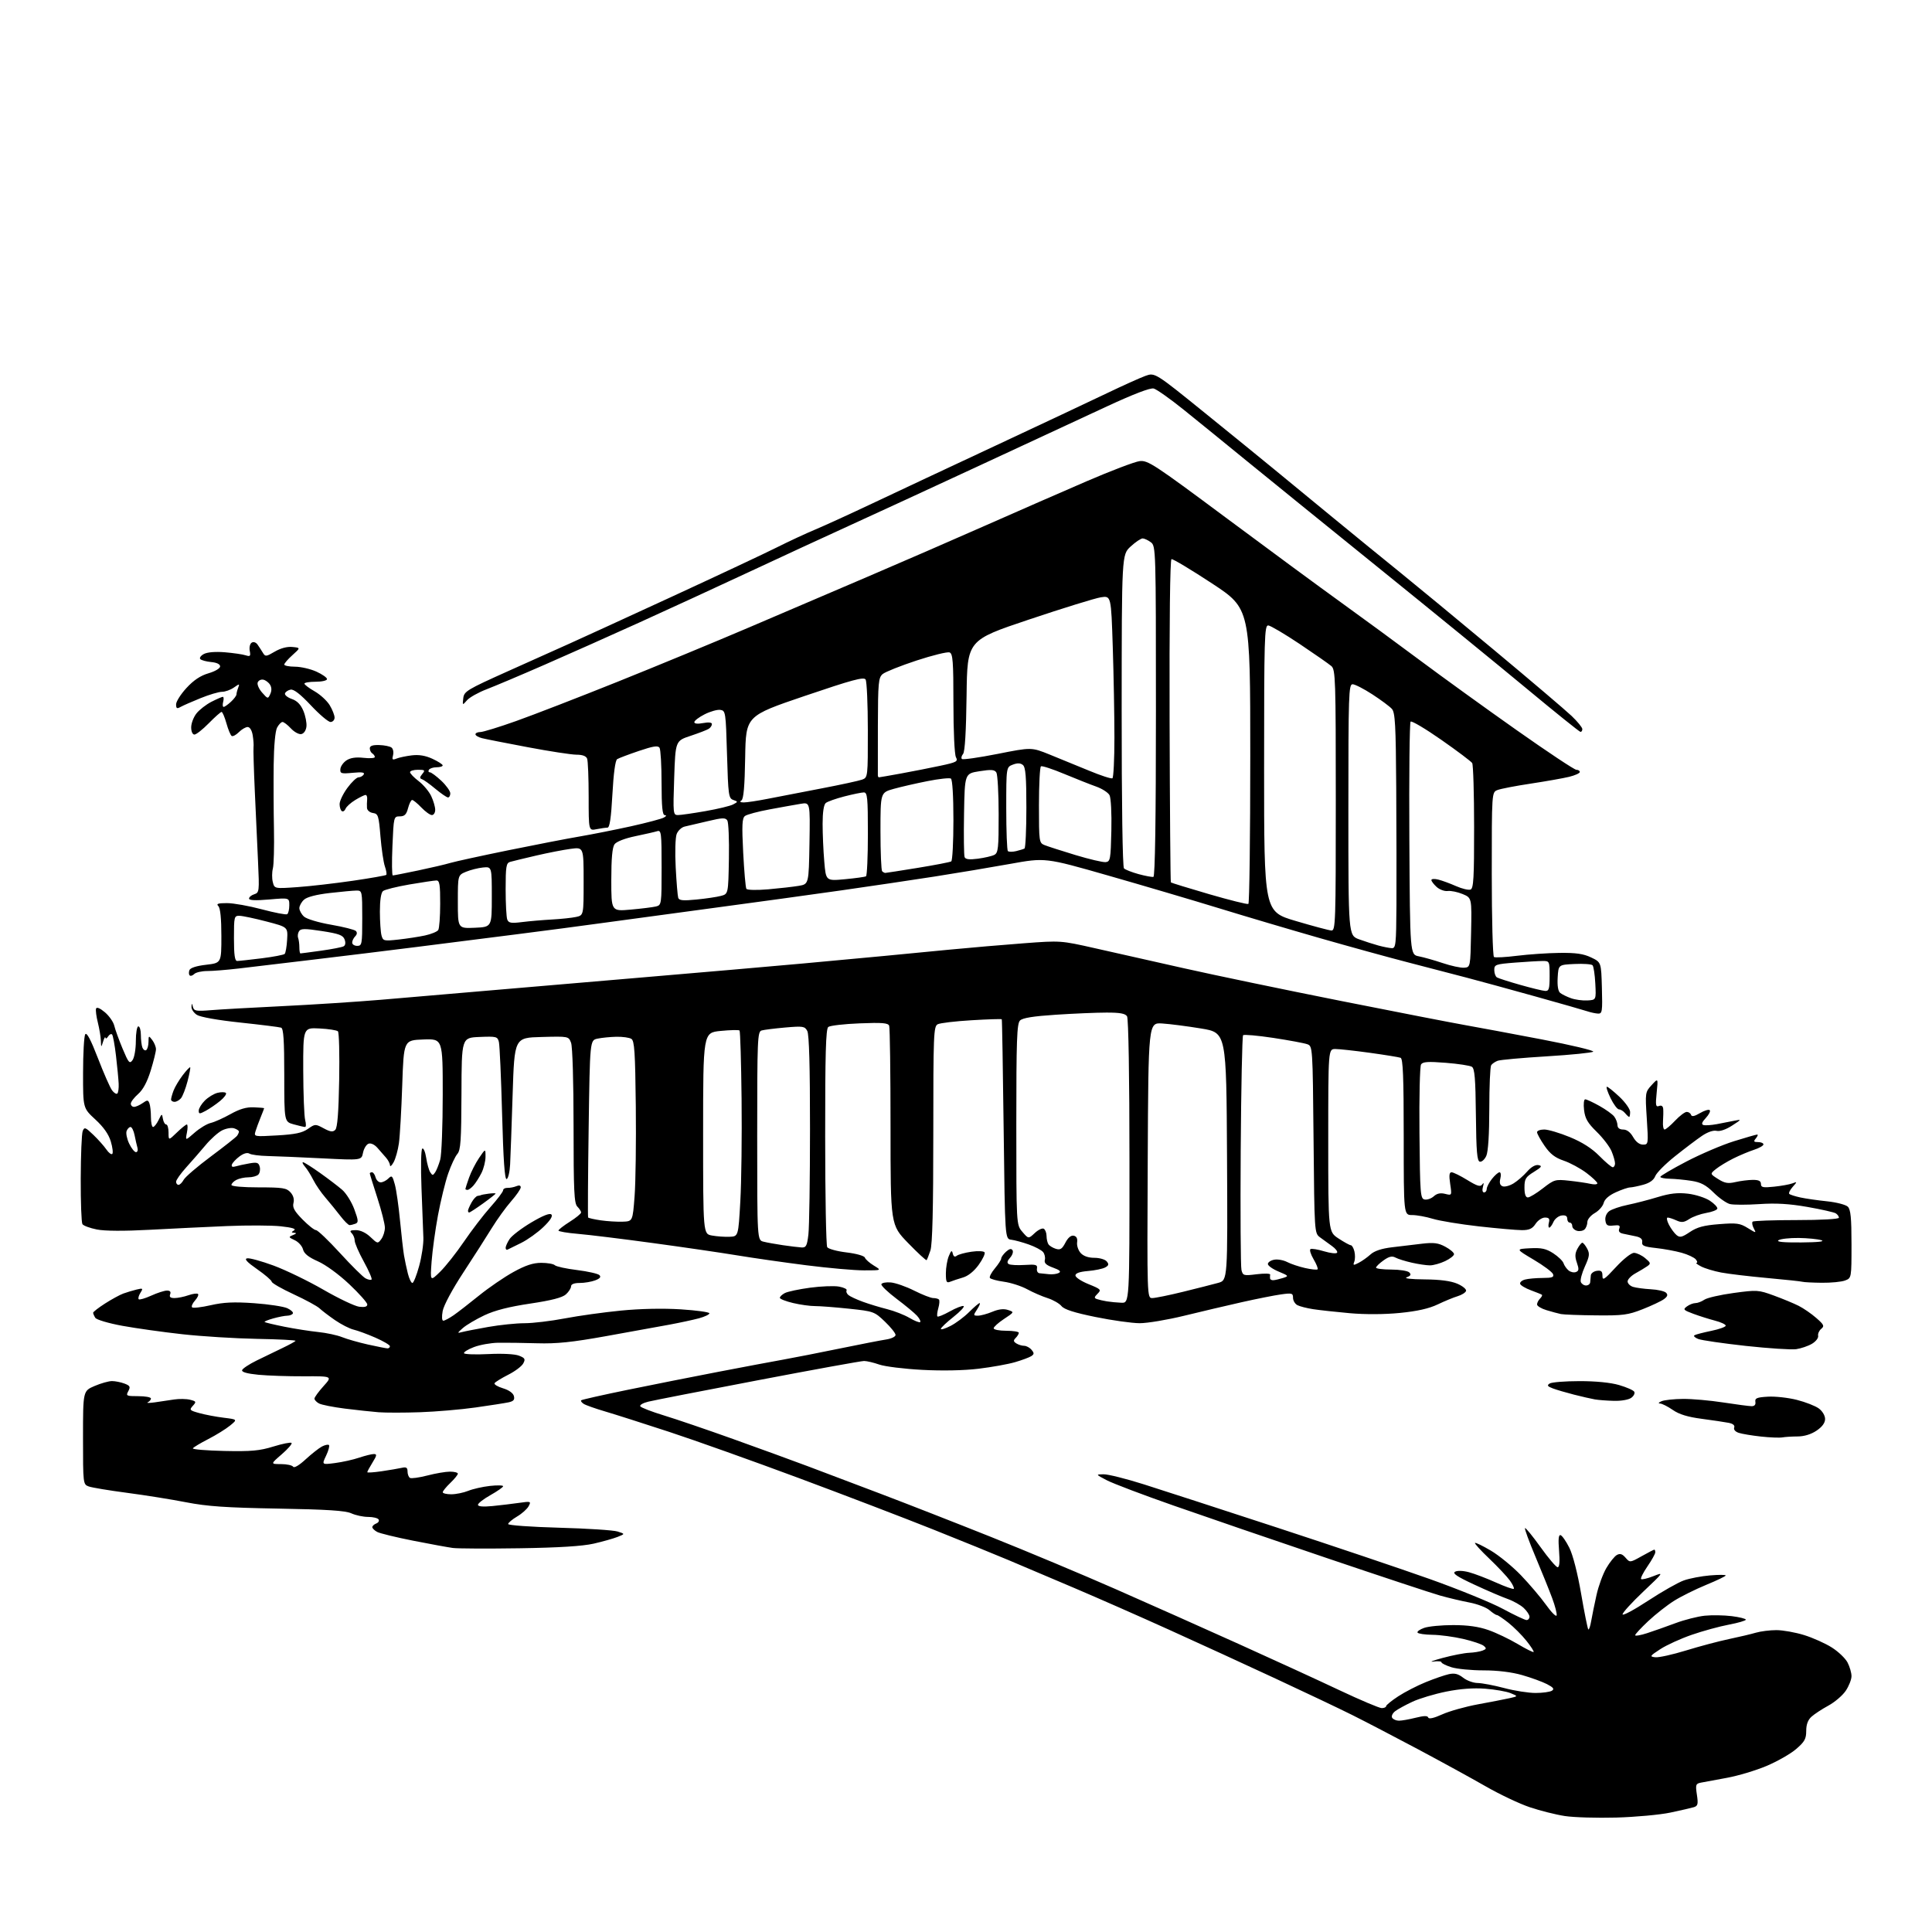 <?xml version="1.0" encoding="UTF-8" standalone="no"?>
<svg 
  version="1.1" 
  xmlns="http://www.w3.org/2000/svg" 
  xmlns:xlink="http://www.w3.org/1999/xlink" 
  xmlns:svg="http://www.w3.org/2000/svg"
  xmlns:rdf="http://www.w3.org/1999/02/22-rdf-syntax-ns#"
  xmlns:cc="http://creativecommons.org/ns#"
  xmlns:dc="http://purl.org/dc/elements/1.1/"
  viewBox="0 0 768 768"
  width="768"
  height="768"
>
<style>svg {background-color: white; }</style>"
<path stroke="none" fill="black" fill-rule="evenodd" d="M642.50,722.51C634.80,722.72 625.59,722.45 622.04,721.90C618.49,721.36 612.23,719.78 608.14,718.41C604.04,717.04 596.15,713.30 590.60,710.11C585.04,706.92 572.85,700.24 563.50,695.26C554.15,690.29 542.45,684.20 537.50,681.73C532.55,679.26 518.83,672.74 507.00,667.24C495.18,661.74 476.05,652.96 464.49,647.74C452.94,642.51 436.07,635.09 426.99,631.23C417.92,627.38 406.12,622.37 400.77,620.11C395.41,617.85 381.91,612.37 370.77,607.92C359.62,603.47 335.65,594.30 317.50,587.54C299.35,580.79 276.18,572.53 266.00,569.19C255.82,565.85 244.35,562.19 240.50,561.06C236.65,559.93 232.84,558.58 232.03,558.06C231.22,557.54 230.77,556.90 231.03,556.64C231.29,556.38 239.60,554.51 249.50,552.48C259.40,550.45 275.60,547.23 285.50,545.33C295.40,543.43 307.10,541.22 311.50,540.44C315.90,539.65 326.02,537.66 334.00,536.02C341.98,534.38 350.19,532.78 352.25,532.47C354.31,532.16 356.00,531.35 356.00,530.66C356.00,529.98 354.09,527.59 351.75,525.35C347.60,521.38 347.27,521.26 337.50,520.23C332.00,519.65 325.93,519.18 324.00,519.19C322.07,519.20 318.14,518.66 315.25,517.97C312.36,517.29 310.00,516.36 310.00,515.90C310.00,515.44 310.88,514.60 311.97,514.02C313.05,513.44 317.57,512.48 322.01,511.88C326.45,511.28 331.65,511.09 333.57,511.45C335.49,511.81 336.82,512.48 336.54,512.94C336.25,513.40 336.58,514.24 337.27,514.81C337.95,515.38 340.54,516.58 343.01,517.48C345.48,518.38 349.82,519.70 352.66,520.41C355.50,521.12 359.49,522.68 361.54,523.89C363.58,525.09 365.49,525.84 365.79,525.55C366.08,525.25 365.52,524.13 364.54,523.04C363.56,521.96 359.90,518.92 356.40,516.29C352.91,513.65 350.19,511.05 350.36,510.50C350.53,509.95 352.21,509.63 354.08,509.79C355.96,509.95 360.15,511.41 363.39,513.04C366.63,514.67 370.04,516.00 370.97,516.00C371.90,516.00 372.93,516.26 373.24,516.58C373.56,516.89 373.45,518.43 373.00,520.00C372.55,521.57 372.39,523.06 372.65,523.32C372.91,523.58 375.12,522.67 377.56,521.31C380.00,519.95 382.45,518.98 383.02,519.17C383.58,519.36 381.78,521.30 379.02,523.49C376.26,525.67 374.00,527.82 374.00,528.25C374.00,528.69 375.73,528.16 377.84,527.08C379.95,526.01 383.28,523.52 385.24,521.56C387.20,519.60 389.08,518.00 389.42,518.00C389.77,518.00 389.31,519.12 388.41,520.50C386.85,522.88 386.87,523.00 388.76,523.00C389.86,523.00 392.43,522.30 394.47,521.45C396.98,520.40 399.01,520.17 400.71,520.74C403.24,521.58 403.24,521.58 399.12,524.30C396.85,525.80 395.00,527.47 395.00,528.01C395.00,528.56 397.25,529.00 400.00,529.00C402.75,529.00 405.00,529.36 405.00,529.80C405.00,530.24 404.44,531.16 403.76,531.84C402.77,532.83 402.82,533.28 404.01,534.03C404.83,534.55 406.23,534.98 407.13,534.98C408.02,534.99 409.34,535.71 410.06,536.58C411.15,537.88 411.13,538.31 409.94,539.09C409.15,539.60 406.25,540.68 403.50,541.48C400.75,542.29 394.23,543.46 389.00,544.09C383.11,544.80 374.57,544.97 366.54,544.54C359.41,544.16 351.76,543.21 349.54,542.44C347.32,541.66 344.60,541.02 343.50,541.01C342.40,541.00 323.50,544.43 301.50,548.63C279.50,552.82 259.80,556.67 257.72,557.18C255.64,557.68 254.20,558.51 254.52,559.03C254.84,559.54 259.01,561.16 263.80,562.62C268.58,564.07 281.05,568.32 291.50,572.06C301.95,575.80 315.23,580.64 321.00,582.81C326.77,584.99 339.82,589.93 350.00,593.78C360.18,597.64 379.98,605.38 394.00,610.98C408.02,616.58 430.30,625.91 443.50,631.71C456.70,637.52 478.75,647.34 492.50,653.55C506.25,659.75 524.25,668.01 532.50,671.91C540.75,675.80 548.29,678.99 549.25,679.00C550.21,679.00 551.00,678.66 551.00,678.23C551.00,677.81 553.16,676.05 555.81,674.32C558.45,672.59 563.38,670.05 566.76,668.68C570.14,667.30 574.27,665.88 575.94,665.51C578.22,665.01 579.65,665.37 581.63,666.92C583.08,668.06 585.67,669.01 587.38,669.02C589.10,669.04 593.84,669.94 597.93,671.02C602.02,672.11 607.65,672.99 610.43,672.98C613.22,672.98 616.13,672.57 616.90,672.09C617.97,671.41 617.51,670.80 614.95,669.47C613.11,668.52 608.66,666.90 605.06,665.87C600.89,664.68 595.31,664.00 589.74,664.00C584.91,664.00 579.18,663.44 576.98,662.76C574.79,662.07 573.00,661.18 573.00,660.78C573.00,660.38 571.54,660.25 569.75,660.50C567.96,660.74 569.65,660.09 573.50,659.05C577.35,658.01 582.08,657.09 584.00,657.01C585.92,656.93 588.33,656.53 589.35,656.13C590.91,655.52 590.98,655.23 589.78,654.23C589.00,653.58 585.32,652.35 581.61,651.49C577.89,650.63 572.41,649.89 569.42,649.86C566.43,649.82 563.77,649.43 563.50,648.99C563.22,648.55 564.42,647.70 566.15,647.10C567.88,646.49 573.07,646.00 577.67,646.00C583.46,646.00 587.79,646.61 591.69,647.98C594.80,649.07 600.02,651.57 603.30,653.52C606.58,655.47 609.43,656.90 609.64,656.69C609.85,656.48 608.56,654.47 606.76,652.22C604.97,649.98 601.75,646.76 599.61,645.07C597.47,643.38 595.41,642.00 595.02,642.00C594.63,642.00 593.30,641.12 592.06,640.05C590.82,638.98 587.27,637.62 584.16,637.03C581.05,636.44 575.80,635.20 572.50,634.27C569.20,633.34 548.95,626.64 527.50,619.38C506.05,612.12 478.60,602.72 466.50,598.48C454.40,594.25 442.48,589.73 440.00,588.44C435.50,586.09 435.50,586.09 438.70,586.05C440.46,586.02 447.66,587.82 454.70,590.05C461.74,592.28 485.50,599.99 507.50,607.19C529.50,614.39 556.90,623.62 568.38,627.70C579.87,631.79 592.95,637.13 597.46,639.57C601.97,642.00 606.19,644.00 606.83,644.00C607.47,644.00 608.00,643.40 608.00,642.67C608.00,641.95 606.97,640.39 605.72,639.21C604.47,638.03 601.57,636.41 599.29,635.60C597.01,634.80 591.03,632.23 586.01,629.89C579.16,626.71 577.26,625.43 578.42,624.78C579.33,624.27 581.63,624.36 583.97,624.99C586.17,625.58 590.96,627.41 594.63,629.06C598.29,630.70 601.50,631.84 601.75,631.58C602.01,631.32 601.32,629.85 600.22,628.31C599.11,626.76 595.44,622.86 592.06,619.63C588.67,616.41 586.09,613.57 586.33,613.34C586.56,613.11 589.39,614.48 592.63,616.39C595.86,618.30 601.24,622.70 604.59,626.18C607.93,629.66 612.41,634.93 614.54,637.90C616.66,640.88 618.57,642.80 618.78,642.17C618.99,641.54 618.19,638.44 617.01,635.27C615.83,632.09 612.82,624.64 610.32,618.70C607.82,612.76 605.97,607.70 606.21,607.45C606.46,607.21 609.23,610.61 612.38,615.00C615.53,619.40 618.59,623.00 619.19,623.00C619.91,623.00 620.10,620.81 619.75,616.45C619.38,611.82 619.55,610.01 620.36,610.25C620.99,610.44 622.55,612.69 623.84,615.27C625.25,618.08 627.12,625.37 628.53,633.58C629.82,641.08 631.10,647.43 631.37,647.71C631.65,647.98 632.17,646.47 632.53,644.35C632.90,642.23 633.84,637.59 634.64,634.02C635.43,630.46 637.19,625.64 638.56,623.31C639.92,620.98 641.80,618.65 642.73,618.13C643.98,617.43 644.88,617.71 646.17,619.20C647.92,621.21 647.93,621.21 652.59,618.61C655.15,617.17 657.42,616.00 657.63,616.00C657.83,616.00 658.00,616.48 658.00,617.07C658.00,617.66 656.61,620.16 654.90,622.64C653.20,625.12 652.06,627.39 652.36,627.70C652.67,628.00 654.85,627.49 657.21,626.56C661.46,624.88 661.42,624.94 653.25,632.68C648.71,636.98 644.99,641.05 645.00,641.73C645.00,642.40 649.56,639.97 655.14,636.31C660.71,632.66 667.12,629.02 669.39,628.23C671.65,627.43 676.31,626.54 679.75,626.25C683.19,625.96 686.00,625.97 686.00,626.27C686.00,626.57 682.51,628.25 678.25,630.00C673.99,631.76 668.25,634.60 665.50,636.33C662.75,638.05 658.14,641.67 655.25,644.37C652.36,647.08 650.00,649.62 650.00,650.02C650.00,650.42 652.14,650.06 654.75,649.21C657.36,648.36 662.42,646.58 666.00,645.24C669.58,643.90 674.81,642.57 677.64,642.27C680.47,641.98 685.31,642.06 688.39,642.44C691.48,642.83 694.00,643.46 694.00,643.84C694.00,644.23 690.96,645.12 687.25,645.82C683.54,646.52 676.90,648.33 672.50,649.86C668.10,651.38 662.48,653.94 660.00,655.56C655.81,658.29 655.67,658.51 658.00,658.79C659.38,658.95 664.88,657.73 670.22,656.09C675.57,654.44 683.22,652.41 687.22,651.57C691.23,650.73 696.07,649.59 697.99,649.02C699.91,648.46 703.58,648.00 706.14,648.00C708.70,648.00 713.65,648.88 717.14,649.96C720.64,651.04 725.61,653.27 728.19,654.91C730.78,656.55 733.59,659.24 734.44,660.89C735.30,662.55 736.00,664.98 736.00,666.30C736.00,667.62 734.97,670.23 733.72,672.10C732.46,673.97 729.35,676.63 726.81,678.01C724.27,679.39 721.24,681.38 720.09,682.42C718.67,683.70 718.00,685.52 718.00,688.08C718.00,691.24 717.35,692.40 713.96,695.30C711.75,697.20 706.46,700.21 702.21,702.00C697.97,703.79 690.90,705.90 686.50,706.71C682.10,707.51 677.46,708.37 676.19,708.62C674.08,709.03 673.94,709.43 674.54,713.43C675.10,717.14 674.92,717.89 673.35,718.38C672.33,718.69 668.12,719.66 664.00,720.53C659.88,721.40 650.20,722.29 642.50,722.51zM556.12,684.00C557.22,684.00 560.20,683.47 562.75,682.83C566.06,682.00 567.49,681.98 567.75,682.75C567.98,683.44 570.02,682.98 573.31,681.49C576.16,680.20 582.55,678.41 587.50,677.50C592.45,676.59 598.08,675.50 600.00,675.07C603.50,674.29 603.50,674.29 600.50,673.06C598.85,672.38 594.32,671.59 590.44,671.29C585.77,670.92 580.54,671.31 574.94,672.43C570.30,673.36 564.25,675.17 561.50,676.45C558.75,677.73 555.64,679.43 554.60,680.23C553.55,681.04 553.01,682.21 553.41,682.85C553.80,683.48 555.02,684.00 556.12,684.00zM206.50,615.46C193.85,615.65 181.93,615.60 180.00,615.34C178.07,615.08 170.96,613.78 164.19,612.44C157.42,611.10 151.01,609.54 149.94,608.97C148.87,608.40 148.00,607.54 148.00,607.07C148.00,606.60 148.70,605.94 149.56,605.61C150.42,605.28 150.85,604.56 150.50,604.01C150.16,603.45 148.29,603.00 146.34,603.00C144.40,603.00 141.38,602.36 139.65,601.57C137.28,600.50 130.06,600.03 110.50,599.69C89.78,599.32 82.37,598.81 74.00,597.18C68.22,596.05 57.65,594.36 50.50,593.42C43.35,592.48 36.49,591.34 35.25,590.88C33.03,590.06 33.00,589.82 33.00,571.49C33.00,552.93 33.00,552.93 37.58,550.96C40.10,549.88 43.22,549.00 44.52,549.00C45.81,549.00 48.04,549.45 49.48,549.99C51.70,550.84 51.92,551.27 51.01,552.99C49.99,554.88 50.23,555.00 54.96,555.00C57.73,555.00 60.00,555.41 60.00,555.92C60.00,556.42 59.44,557.10 58.75,557.43C58.06,557.75 59.30,557.76 61.50,557.46C63.70,557.15 67.16,556.64 69.19,556.32C71.22,556.01 74.08,556.05 75.55,556.42C78.02,557.04 78.11,557.23 76.65,558.84C75.18,560.46 75.36,560.66 79.28,561.74C81.60,562.38 85.96,563.21 88.96,563.57C94.43,564.25 94.43,564.25 91.46,566.68C89.83,568.02 85.95,570.43 82.82,572.04C79.70,573.64 76.93,575.30 76.67,575.73C76.41,576.15 82.02,576.62 89.14,576.78C99.89,577.01 103.21,576.71 108.70,575.01C112.33,573.89 115.57,573.25 115.90,573.59C116.23,573.93 114.47,575.96 112.00,578.10C107.50,581.99 107.50,581.99 111.69,582.00C114.00,582.00 116.17,582.47 116.53,583.05C116.91,583.67 118.92,582.49 121.44,580.16C123.79,578.00 126.71,575.69 127.94,575.03C129.17,574.38 130.44,574.11 130.76,574.43C131.09,574.76 130.58,576.66 129.63,578.65C127.90,582.27 127.90,582.27 133.20,581.58C136.12,581.20 140.43,580.24 142.78,579.44C145.14,578.65 147.77,578.00 148.62,578.00C149.91,578.00 149.82,578.56 148.08,581.37C146.94,583.22 146.00,584.95 146.00,585.22C146.00,585.48 148.59,585.31 151.75,584.84C154.91,584.37 158.51,583.76 159.75,583.48C161.49,583.08 162.00,583.40 162.00,584.92C162.00,586.00 162.43,587.15 162.96,587.48C163.49,587.81 166.60,587.38 169.86,586.54C173.12,585.69 177.19,585.00 178.89,585.00C180.60,585.00 182.00,585.37 182.00,585.81C182.00,586.26 180.65,587.92 179.00,589.50C177.35,591.08 176.00,592.74 176.00,593.19C176.00,593.63 177.52,594.00 179.38,594.00C181.24,594.00 184.27,593.38 186.13,592.63C187.98,591.88 191.86,591.00 194.75,590.68C197.64,590.36 200.00,590.41 200.00,590.80C200.00,591.18 197.75,592.76 195.00,594.31C192.25,595.85 190.00,597.59 190.00,598.18C190.00,598.87 192.00,599.04 195.75,598.68C198.91,598.36 203.69,597.80 206.36,597.41C211.03,596.74 211.18,596.80 210.14,598.74C209.54,599.86 207.47,601.71 205.53,602.85C203.59,604.00 202.00,605.34 202.00,605.83C202.00,606.33 211.11,606.98 222.25,607.29C233.39,607.59 243.85,608.27 245.50,608.80C248.50,609.75 248.50,609.75 245.51,610.94C243.87,611.59 239.60,612.80 236.01,613.62C231.59,614.63 222.13,615.22 206.50,615.46zM708.50,571.39C707.40,571.59 703.58,571.44 700.00,571.05C696.42,570.66 692.45,570.00 691.18,569.58C689.81,569.13 689.07,568.27 689.37,567.48C689.70,566.62 688.91,565.94 687.19,565.60C685.71,565.31 680.91,564.59 676.52,564.01C670.90,563.27 667.49,562.23 664.97,560.48C663.00,559.12 660.74,557.97 659.95,557.93C659.05,557.89 659.26,557.53 660.50,557.00C661.60,556.53 665.42,556.12 669.00,556.09C672.58,556.06 679.77,556.69 685.00,557.50C690.23,558.31 695.31,558.97 696.29,558.98C697.45,558.99 697.98,558.38 697.79,557.25C697.55,555.80 698.40,555.45 702.77,555.20C705.67,555.03 710.84,555.60 714.27,556.47C717.70,557.34 721.62,558.87 723.00,559.88C724.44,560.94 725.50,562.72 725.50,564.07C725.50,565.63 724.35,567.19 722.10,568.71C719.95,570.16 717.20,571.00 714.60,571.01C712.35,571.02 709.60,571.19 708.50,571.39zM167.00,561.38C160.68,561.60 153.25,561.60 150.50,561.39C147.75,561.17 141.71,560.52 137.07,559.94C132.43,559.35 127.82,558.44 126.82,557.90C125.82,557.37 125.00,556.50 125.00,555.97C125.00,555.44 126.62,553.22 128.59,551.03C132.18,547.05 132.18,547.05 120.84,547.10C114.60,547.13 106.44,546.85 102.70,546.49C98.24,546.05 96.01,545.42 96.24,544.66C96.43,544.02 99.04,542.29 102.04,540.82C105.04,539.34 109.68,537.10 112.34,535.83C115.00,534.56 117.32,533.29 117.49,533.01C117.66,532.73 110.76,532.37 102.15,532.22C93.54,532.06 80.20,531.23 72.50,530.38C64.80,529.53 54.06,528.02 48.63,527.03C43.17,526.03 38.37,524.61 37.89,523.86C37.42,523.11 37.02,522.21 37.02,521.85C37.01,521.50 39.14,519.84 41.75,518.17C44.36,516.50 47.62,514.72 49.00,514.21C50.38,513.71 52.75,512.99 54.27,512.62C56.84,512.00 56.96,512.10 55.81,513.93C55.13,515.02 54.83,516.16 55.14,516.47C55.45,516.78 57.68,516.14 60.10,515.04C62.52,513.94 65.34,513.03 66.36,513.02C67.60,513.01 68.02,513.50 67.64,514.50C67.23,515.57 67.73,516.00 69.38,516.00C70.66,516.00 73.14,515.50 74.90,514.88C76.66,514.27 78.38,514.04 78.71,514.38C79.05,514.71 78.50,515.89 77.50,517.00C76.50,518.11 75.99,519.32 76.36,519.69C76.74,520.07 80.07,519.68 83.77,518.84C88.91,517.67 92.98,517.48 101.00,518.04C106.78,518.45 112.72,519.35 114.22,520.04C115.71,520.73 116.70,521.68 116.41,522.15C116.12,522.62 115.12,523.00 114.19,523.01C113.26,523.01 110.77,523.49 108.66,524.08C106.54,524.67 104.98,525.31 105.19,525.52C105.39,525.72 108.92,526.56 113.03,527.39C117.14,528.21 123.20,529.16 126.50,529.50C129.80,529.84 134.07,530.76 136.00,531.54C137.93,532.32 142.57,533.64 146.31,534.48C150.06,535.31 153.55,536.00 154.06,536.00C154.58,536.00 155.00,535.61 155.00,535.14C155.00,534.66 152.41,533.14 149.25,531.75C146.09,530.37 142.19,528.93 140.60,528.56C139.00,528.19 135.67,526.49 133.19,524.79C130.72,523.09 127.95,520.97 127.03,520.10C126.12,519.22 121.49,516.70 116.73,514.50C111.98,512.30 108.05,510.05 108.01,509.50C107.96,508.95 105.35,506.71 102.21,504.52C98.16,501.70 97.01,500.44 98.24,500.20C99.19,500.01 103.92,501.31 108.74,503.08C113.56,504.86 122.47,509.17 128.54,512.67C134.61,516.18 141.02,519.22 142.79,519.45C144.97,519.72 146.00,519.44 146.00,518.55C146.00,517.83 142.78,514.21 138.85,510.50C134.71,506.59 129.47,502.77 126.38,501.40C122.62,499.74 120.87,498.34 120.45,496.65C120.12,495.33 118.64,493.69 117.17,493.00C114.65,491.83 114.61,491.71 116.50,490.95C117.82,490.41 117.99,490.11 117.00,490.05C115.74,489.98 115.72,489.83 116.90,489.08C117.85,488.48 116.11,487.96 111.60,487.47C107.91,487.08 98.28,487.04 90.20,487.38C82.11,487.72 68.30,488.39 59.50,488.86C49.33,489.41 41.68,489.37 38.50,488.74C35.75,488.19 33.17,487.24 32.77,486.62C32.36,486.01 32.06,477.85 32.09,468.50C32.12,459.15 32.47,450.66 32.87,449.63C33.54,447.93 33.93,448.07 37.12,451.13C39.05,452.98 41.37,455.60 42.29,456.94C43.20,458.28 44.26,459.07 44.64,458.70C45.01,458.32 44.75,456.10 44.05,453.76C43.19,450.89 41.18,448.03 37.89,445.00C33.00,440.49 33.00,440.49 33.02,426.50C33.02,418.80 33.41,411.89 33.88,411.15C34.47,410.23 36.07,413.25 38.93,420.65C41.23,426.62 43.76,432.37 44.55,433.43C45.34,434.49 46.28,435.05 46.65,434.68C47.02,434.31 47.26,432.54 47.17,430.75C47.09,428.96 46.61,423.98 46.11,419.69C45.61,415.39 44.91,411.58 44.55,411.22C44.19,410.85 43.47,411.22 42.96,412.03C42.45,412.84 41.98,413.05 41.92,412.50C41.85,411.95 41.44,412.62 41.00,414.00C40.20,416.50 40.20,416.50 40.10,413.69C40.04,412.15 39.50,408.91 38.90,406.50C38.29,404.09 37.97,401.59 38.18,400.95C38.43,400.21 39.73,400.74 41.68,402.38C43.39,403.82 45.07,406.23 45.43,407.75C45.79,409.26 47.27,413.36 48.73,416.85C51.11,422.55 51.52,423.01 52.69,421.41C53.41,420.42 54.00,417.02 54.00,413.81C54.00,410.60 54.45,408.00 55.00,408.00C55.55,408.00 56.00,409.54 56.00,411.42C56.00,413.30 56.27,415.55 56.60,416.41C56.94,417.28 57.61,417.74 58.10,417.44C58.60,417.13 59.01,415.67 59.03,414.19C59.06,411.61 59.12,411.58 60.53,413.44C61.34,414.51 62.00,416.15 62.00,417.09C62.00,418.02 61.06,421.84 59.91,425.57C58.51,430.10 56.85,433.19 54.91,434.89C53.31,436.30 52.00,438.02 52.00,438.72C52.00,439.43 52.57,440.00 53.28,440.00C53.98,440.00 55.51,439.33 56.68,438.51C58.56,437.19 58.86,437.20 59.40,438.60C59.73,439.46 60.00,441.93 60.00,444.08C60.00,446.24 60.38,448.00 60.84,448.00C61.30,448.00 62.29,446.76 63.03,445.25C64.34,442.58 64.39,442.57 64.76,444.75C64.97,445.99 65.56,447.00 66.07,447.00C66.58,447.00 67.00,448.44 67.00,450.20C67.00,453.39 67.00,453.39 70.30,450.20C72.11,448.44 73.90,447.00 74.27,447.00C74.65,447.00 74.66,448.46 74.30,450.25C73.66,453.50 73.66,453.50 77.35,450.26C79.38,448.48 82.27,446.74 83.77,446.39C85.27,446.04 88.80,444.46 91.62,442.88C95.23,440.85 97.95,440.05 100.87,440.17C103.14,440.26 105.00,440.42 105.00,440.54C105.00,440.66 104.38,442.27 103.62,444.13C102.86,445.98 101.94,448.48 101.57,449.69C100.91,451.86 100.99,451.87 110.20,451.34C117.35,450.93 120.17,450.33 122.40,448.76C125.24,446.76 125.39,446.75 128.68,448.53C131.34,449.96 132.32,450.08 133.28,449.12C134.13,448.28 134.60,442.24 134.83,429.33C135.01,419.12 134.79,410.40 134.33,409.96C133.87,409.52 130.57,409.01 127.00,408.83C120.50,408.50 120.50,408.50 120.54,425.50C120.57,434.85 120.91,443.74 121.31,445.25C121.71,446.76 121.69,448.00 121.27,447.99C120.85,447.99 118.81,447.52 116.75,446.95C113.00,445.91 113.00,445.91 113.00,427.42C113.00,413.53 112.69,408.83 111.75,408.51C111.06,408.27 103.75,407.36 95.50,406.48C86.54,405.53 79.59,404.29 78.25,403.42C77.01,402.61 76.05,401.18 76.12,400.23C76.22,398.67 76.28,398.68 76.70,400.30C77.11,401.88 77.98,402.04 83.83,401.56C87.50,401.26 100.17,400.54 112.00,399.97C123.83,399.40 141.60,398.25 151.50,397.42C161.40,396.59 179.62,395.02 192.00,393.95C204.38,392.87 232.95,390.43 255.50,388.53C278.05,386.62 306.62,384.14 319.00,383.02C331.38,381.90 346.00,380.54 351.50,380.00C357.00,379.47 368.48,378.36 377.00,377.54C385.52,376.72 399.06,375.56 407.07,374.96C421.55,373.87 421.72,373.88 435.07,376.89C442.46,378.56 458.40,382.15 470.50,384.87C482.60,387.60 510.73,393.45 533.00,397.88C555.27,402.31 577.55,406.64 582.50,407.51C587.45,408.38 601.09,410.93 612.82,413.17C624.55,415.42 633.77,417.61 633.32,418.05C632.87,418.48 624.56,419.32 614.85,419.91C605.15,420.50 596.37,421.29 595.35,421.67C594.33,422.05 593.17,422.84 592.77,423.43C592.36,424.02 592.02,431.79 592.02,440.70C592.01,450.98 591.57,457.85 590.82,459.49C590.17,460.91 589.02,461.95 588.26,461.79C587.16,461.56 586.84,457.84 586.69,443.21C586.54,428.73 586.21,424.75 585.09,424.06C584.32,423.58 579.65,422.87 574.72,422.48C567.65,421.92 565.58,422.06 564.89,423.13C564.41,423.89 564.12,436.19 564.26,450.49C564.48,474.74 564.62,476.50 566.32,476.82C567.33,477.02 568.96,476.44 569.96,475.54C571.20,474.41 572.61,474.11 574.46,474.58C577.16,475.26 577.16,475.26 576.47,470.63C575.96,467.22 576.10,466.00 577.03,466.00C577.71,466.00 580.53,467.39 583.28,469.08C587.25,471.52 588.48,471.88 589.21,470.83C589.84,469.93 589.93,470.22 589.50,471.75C589.13,473.07 589.30,474.00 589.93,474.00C590.52,474.00 591.00,473.39 591.00,472.63C591.00,471.88 591.93,470.08 593.07,468.63C594.21,467.19 595.57,466.00 596.09,466.00C596.61,466.00 596.76,467.12 596.41,468.49C595.98,470.23 596.25,471.16 597.31,471.57C598.15,471.89 600.11,471.37 601.67,470.41C603.23,469.45 605.65,467.34 607.06,465.72C608.67,463.88 610.35,462.92 611.56,463.15C613.16,463.46 612.84,463.94 609.75,465.85C606.45,467.89 606.00,468.63 606.00,472.08C606.00,474.68 606.45,476.00 607.34,476.00C608.07,476.00 610.77,474.36 613.34,472.36C617.81,468.88 618.26,468.75 623.76,469.35C626.92,469.69 630.74,470.25 632.25,470.60C633.76,470.95 634.99,470.84 634.97,470.37C634.95,469.89 632.99,468.03 630.60,466.23C628.21,464.44 624.17,462.25 621.61,461.38C618.13,460.20 616.21,458.71 613.98,455.47C612.34,453.09 611.00,450.66 611.00,450.07C611.00,449.48 612.29,449.00 613.86,449.00C615.44,449.00 620.02,450.36 624.04,452.02C628.98,454.05 632.80,456.49 635.78,459.52C638.21,461.98 640.60,464.00 641.10,464.00C641.59,464.00 642.00,463.31 642.00,462.47C642.00,461.63 641.38,459.45 640.62,457.64C639.86,455.82 637.21,452.35 634.72,449.92C631.10,446.39 630.09,444.64 629.69,441.25C629.41,438.85 629.61,437.00 630.15,437.00C630.68,437.00 633.21,438.17 635.77,439.60C638.33,441.03 640.99,442.94 641.68,443.85C642.37,444.76 642.95,446.29 642.97,447.25C642.99,448.39 643.79,449.00 645.25,449.01C646.70,449.01 648.11,450.08 649.20,452.01C650.28,453.90 651.71,455.00 653.10,455.00C655.26,455.00 655.28,454.84 654.62,444.59C653.96,434.34 653.99,434.13 656.55,431.34C659.15,428.50 659.15,428.50 658.55,434.37C658.04,439.36 658.18,440.14 659.48,439.65C660.45,439.27 661.05,439.68 661.15,440.78C661.23,441.73 661.19,443.96 661.07,445.75C660.94,447.54 661.23,449.00 661.70,449.00C662.17,449.00 664.05,447.42 665.86,445.50C667.68,443.57 669.76,442.00 670.50,442.00C671.23,442.00 672.01,442.53 672.22,443.17C672.49,443.98 673.58,443.77 675.78,442.47C677.52,441.45 679.25,440.92 679.64,441.31C680.03,441.69 679.33,443.08 678.10,444.40C676.54,446.06 676.24,446.91 677.12,447.21C677.81,447.44 680.20,447.28 682.44,446.87C684.67,446.45 687.85,445.83 689.50,445.49C692.38,444.90 692.34,444.98 688.50,447.46C686.07,449.03 683.66,449.84 682.37,449.53C681.07,449.22 678.80,450.00 676.52,451.55C674.47,452.94 669.66,456.58 665.84,459.63C662.01,462.68 658.48,466.24 657.99,467.53C657.40,469.07 655.79,470.24 653.30,470.93C651.21,471.51 648.83,472.00 648.00,472.02C647.17,472.03 644.60,472.90 642.29,473.96C639.59,475.18 637.86,476.71 637.49,478.19C637.17,479.47 635.58,481.28 633.95,482.21C632.33,483.14 631.00,484.74 631.00,485.75C631.00,486.77 630.51,488.09 629.92,488.68C629.32,489.28 627.97,489.54 626.92,489.27C625.86,488.99 625.00,488.14 625.00,487.38C625.00,486.62 624.55,486.00 624.00,486.00C623.45,486.00 623.00,485.29 623.00,484.43C623.00,483.37 622.26,482.97 620.75,483.18C619.51,483.36 618.06,484.51 617.51,485.75C616.97,486.99 616.22,488.00 615.86,488.00C615.49,488.00 615.42,487.10 615.71,486.00C616.11,484.47 615.74,484.00 614.14,484.00C612.99,484.00 611.31,485.12 610.41,486.50C609.14,488.44 607.92,489.00 604.98,489.00C602.90,489.00 595.19,488.32 587.85,487.50C580.51,486.67 572.29,485.32 569.59,484.50C566.89,483.67 563.18,483.00 561.34,483.00C558.00,483.00 558.00,483.00 558.00,451.97C558.00,428.05 557.71,420.83 556.75,420.48C556.06,420.23 550.58,419.34 544.58,418.51C538.57,417.68 532.38,417.00 530.83,417.00C528.00,417.00 528.00,417.00 528.00,453.32C528.00,489.64 528.00,489.64 532.09,492.32C534.34,493.80 536.54,495.00 536.98,495.00C537.42,495.00 538.06,496.09 538.39,497.42C538.72,498.75 538.71,500.60 538.35,501.54C537.77,503.03 537.98,503.09 540.10,501.99C541.42,501.31 543.53,499.81 544.80,498.66C546.32,497.27 549.19,496.31 553.30,495.82C556.71,495.41 562.10,494.77 565.28,494.39C569.93,493.85 571.74,494.08 574.53,495.59C576.44,496.61 578.00,497.94 578.00,498.54C578.00,499.14 576.41,500.39 574.47,501.31C572.52,502.24 569.80,503.00 568.41,503.00C567.02,503.00 563.77,502.52 561.19,501.93C558.61,501.35 555.69,500.43 554.71,499.90C553.37,499.18 552.15,499.47 549.96,501.03C548.33,502.19 547.00,503.48 547.00,503.90C547.00,504.32 549.71,504.67 553.03,504.67C556.35,504.67 559.58,505.18 560.20,505.80C561.05,506.65 560.80,507.14 559.23,507.72C557.94,508.20 560.69,508.53 566.31,508.58C572.51,508.63 576.75,509.20 579.34,510.31C581.45,511.23 583.00,512.51 582.78,513.17C582.56,513.83 581.05,514.77 579.44,515.26C577.82,515.74 574.25,517.22 571.50,518.53C568.06,520.18 563.38,521.23 556.50,521.91C550.31,522.52 542.69,522.56 536.50,522.01C531.00,521.52 524.48,520.80 522.00,520.42C519.52,520.04 516.71,519.32 515.75,518.83C514.79,518.33 514.00,517.02 514.00,515.90C514.00,514.06 513.57,513.94 509.25,514.54C506.64,514.90 499.60,516.30 493.62,517.64C487.63,518.99 477.29,521.42 470.64,523.05C463.99,524.67 456.06,526.00 453.03,525.99C449.99,525.98 442.10,524.88 435.50,523.53C427.03,521.81 423.05,520.53 421.96,519.19C421.11,518.15 418.64,516.73 416.46,516.03C414.28,515.34 410.61,513.75 408.31,512.49C406.00,511.23 401.84,509.89 399.06,509.51C396.28,509.13 393.77,508.44 393.49,507.99C393.22,507.54 394.11,505.83 395.49,504.19C396.87,502.55 398.00,500.78 398.00,500.26C398.00,499.74 398.86,498.54 399.90,497.59C401.23,496.39 402.01,496.21 402.50,497.00C402.88,497.62 402.45,498.95 401.53,499.96C400.38,501.23 400.21,502.01 400.98,502.49C401.59,502.87 404.44,503.02 407.30,502.84C411.80,502.55 412.46,502.74 412.21,504.25C412.04,505.21 412.49,506.06 413.21,506.13C413.92,506.20 415.62,506.37 417.00,506.52C418.38,506.66 420.13,506.43 420.91,506.01C421.91,505.46 421.25,504.86 418.60,503.90C415.87,502.91 415.00,502.09 415.34,500.82C415.58,499.87 415.27,498.47 414.64,497.71C414.01,496.94 411.48,495.60 409.00,494.72C406.52,493.84 403.38,492.98 402.00,492.81C399.50,492.50 399.50,492.50 398.97,449.00C398.68,425.07 398.35,405.35 398.22,405.18C398.10,405.00 392.71,405.17 386.25,405.56C379.79,405.94 373.71,406.66 372.75,407.16C371.12,408.01 371.00,411.12 371.00,450.89C371.00,480.48 370.65,494.75 369.85,497.10C369.22,498.97 368.54,500.69 368.35,500.92C368.15,501.15 364.84,498.10 361.00,494.14C354.00,486.93 354.00,486.93 354.00,448.05C354.00,426.66 353.76,408.53 353.46,407.76C353.03,406.63 350.72,406.44 341.71,406.80C335.54,407.04 329.94,407.69 329.25,408.24C328.28,409.02 328.00,418.96 328.02,451.87C328.02,475.32 328.39,495.07 328.83,495.77C329.28,496.46 332.73,497.41 336.52,497.86C340.44,498.33 343.57,499.22 343.81,499.93C344.04,500.61 345.63,502.03 347.36,503.08C350.50,504.99 350.50,504.99 343.50,504.99C339.65,505.00 329.30,504.08 320.50,502.96C311.70,501.84 299.32,500.07 293.00,499.02C286.68,497.98 271.60,495.77 259.50,494.13C247.40,492.48 234.01,490.84 229.75,490.48C225.49,490.12 222.00,489.53 222.00,489.16C222.00,488.80 224.03,487.22 226.50,485.66C228.98,484.10 231.00,482.44 231.00,481.98C231.00,481.52 230.33,480.47 229.50,479.64C228.23,478.38 228.00,473.42 228.00,447.64C228.00,429.96 227.58,416.04 227.01,414.53C226.02,411.93 226.02,411.93 215.26,412.22C204.50,412.50 204.50,412.50 203.78,435.00C203.39,447.38 202.94,459.94 202.78,462.92C202.63,465.90 202.00,468.51 201.40,468.70C200.63,468.96 200.08,461.19 199.59,442.78C199.20,428.33 198.63,415.47 198.32,414.21C197.79,412.05 197.35,411.93 190.63,412.21C183.50,412.50 183.50,412.50 183.44,434.72C183.38,453.41 183.12,457.21 181.80,458.72C180.94,459.70 179.30,463.20 178.16,466.50C177.01,469.80 175.20,477.23 174.12,483.00C173.04,488.77 171.90,497.08 171.57,501.46C170.99,509.42 170.99,509.42 174.96,505.54C177.14,503.41 181.39,498.03 184.41,493.59C187.44,489.14 192.18,482.95 194.95,479.84C197.73,476.73 200.00,473.72 200.00,473.15C200.00,472.59 200.79,472.16 201.75,472.20C202.71,472.23 204.29,471.93 205.25,471.53C206.36,471.06 207.00,471.23 207.00,471.99C207.00,472.65 205.28,475.14 203.18,477.53C201.09,479.91 197.63,484.71 195.49,488.18C193.36,491.66 188.26,499.63 184.15,505.90C179.81,512.51 176.38,518.92 175.97,521.15C175.55,523.44 175.66,525.00 176.23,525.00C176.76,525.00 178.61,524.01 180.35,522.81C182.08,521.60 186.65,518.06 190.50,514.94C194.35,511.83 200.47,507.64 204.10,505.64C208.90,502.99 211.90,502.00 215.15,502.00C217.60,502.00 220.03,502.42 220.55,502.94C221.07,503.46 225.04,504.33 229.37,504.86C233.69,505.40 237.71,506.31 238.28,506.88C239.01,507.61 238.49,508.24 236.60,508.96C235.10,509.53 232.32,510.00 230.43,510.00C228.22,510.00 227.00,510.48 227.00,511.35C227.00,512.08 226.08,513.52 224.96,514.53C223.54,515.82 219.25,516.93 210.75,518.20C202.34,519.45 196.70,520.89 192.53,522.86C189.22,524.43 185.38,526.70 184.00,527.91C181.72,529.91 181.69,530.05 183.60,529.53C184.76,529.22 189.49,528.29 194.10,527.48C198.72,526.67 205.20,526.00 208.50,526.00C211.80,526.00 219.00,525.14 224.50,524.09C230.00,523.04 240.05,521.64 246.84,520.98C254.46,520.23 263.54,520.04 270.59,520.48C276.86,520.88 282.00,521.59 282.00,522.06C282.00,522.53 280.14,523.42 277.86,524.04C275.59,524.65 270.30,525.79 266.11,526.57C261.93,527.34 250.62,529.39 241.00,531.12C227.38,533.57 221.28,534.20 213.50,533.97C208.00,533.81 201.08,533.72 198.11,533.76C195.15,533.80 190.76,534.58 188.36,535.50C185.95,536.42 184.20,537.52 184.47,537.95C184.73,538.37 189.12,538.52 194.22,538.26C199.70,537.99 204.64,538.25 206.29,538.89C208.69,539.83 208.93,540.26 208.00,541.99C207.41,543.10 204.73,545.12 202.03,546.48C199.34,547.85 196.90,549.35 196.60,549.83C196.31,550.31 197.80,551.22 199.92,551.86C202.27,552.56 203.97,553.76 204.28,554.95C204.66,556.43 204.15,557.02 202.14,557.45C200.69,557.76 194.78,558.68 189.00,559.50C183.22,560.32 173.32,561.16 167.00,561.38zM641.56,556.86C638.78,556.79 635.38,556.53 634.00,556.29C632.62,556.05 628.90,555.20 625.73,554.40C622.55,553.59 618.74,552.47 617.26,551.91C615.10,551.09 614.86,550.70 616.03,549.96C616.84,549.45 622.16,549.02 627.85,549.02C634.32,549.01 640.21,549.59 643.58,550.57C646.54,551.43 649.27,552.62 649.63,553.22C650.00,553.81 649.48,554.91 648.46,555.65C647.41,556.42 644.43,556.94 641.56,556.86zM714.00,536.32C712.08,536.59 703.08,536.01 694.00,535.02C684.92,534.02 676.41,532.79 675.08,532.27C673.75,531.75 673.07,531.08 673.58,530.78C674.09,530.47 677.09,529.69 680.25,529.04C683.41,528.39 686.00,527.46 686.00,526.97C686.00,526.48 684.09,525.58 681.75,524.98C679.41,524.37 675.54,523.15 673.14,522.26C669.16,520.78 668.93,520.52 670.58,519.32C671.57,518.59 673.10,518.00 673.97,518.00C674.84,518.00 676.44,517.39 677.53,516.64C678.61,515.90 683.84,514.70 689.14,513.98C698.44,512.72 699.01,512.76 705.14,515.00C708.64,516.28 713.08,518.12 715.00,519.09C716.92,520.06 720.08,522.23 722.00,523.92C725.06,526.59 725.31,527.14 723.96,528.24C723.12,528.93 722.57,530.18 722.74,531.02C722.92,531.85 721.81,533.27 720.28,534.18C718.75,535.08 715.92,536.04 714.00,536.32zM634.48,522.88C627.89,522.82 621.60,522.58 620.50,522.36C619.40,522.13 616.81,521.44 614.75,520.81C612.69,520.19 611.00,519.17 611.00,518.54C611.00,517.91 611.53,516.87 612.18,516.22C612.83,515.57 613.17,514.88 612.93,514.69C612.70,514.51 610.74,513.71 608.58,512.92C606.42,512.12 604.49,510.98 604.29,510.37C604.08,509.75 604.95,508.98 606.21,508.64C607.47,508.30 610.62,508.02 613.22,508.01C617.03,508.00 617.82,507.71 617.35,506.48C617.03,505.64 613.56,503.05 609.63,500.73C602.50,496.50 602.50,496.50 608.19,496.20C612.76,495.96 614.58,496.36 617.44,498.20C619.39,499.47 621.24,501.25 621.53,502.16C621.83,503.07 622.73,504.36 623.53,505.02C624.32,505.68 625.64,505.97 626.45,505.66C627.65,505.20 627.72,504.51 626.84,501.96C626.01,499.59 626.06,498.26 627.04,496.42C627.76,495.09 628.64,494.00 629.00,494.00C629.36,494.00 630.23,495.06 630.92,496.35C632.00,498.36 631.86,499.41 630.02,503.45C628.83,506.06 628.10,508.83 628.40,509.60C628.70,510.37 629.63,511.00 630.47,511.00C631.31,511.00 632.05,510.44 632.12,509.75C632.18,509.06 632.29,507.82 632.37,507.00C632.44,506.18 633.51,505.36 634.75,505.18C636.53,504.93 637.00,505.35 637.00,507.18C637.00,509.18 637.74,508.70 642.31,503.75C645.34,500.47 648.45,498.01 649.56,498.03C650.63,498.05 652.62,498.99 653.98,500.13C656.22,501.99 656.30,502.30 654.80,503.35C653.89,503.98 651.77,505.27 650.07,506.20C648.38,507.14 647.00,508.57 647.00,509.39C647.00,510.20 647.97,511.17 649.15,511.55C650.34,511.92 653.52,512.35 656.23,512.50C658.94,512.64 661.66,513.26 662.28,513.88C663.10,514.70 662.88,515.37 661.45,516.43C660.38,517.22 656.56,519.02 652.98,520.43C647.17,522.72 645.14,522.99 634.48,522.88zM445.75,517.86C449.00,518.00 449.00,518.00 448.98,461.75C448.98,428.05 448.59,404.90 448.02,404.00C447.32,402.89 445.19,402.50 439.79,402.52C435.78,402.52 426.75,402.91 419.72,403.37C410.72,403.96 406.50,404.64 405.47,405.67C404.23,406.92 404.00,413.28 404.00,447.02C404.00,486.89 404.00,486.89 406.42,489.69C408.83,492.50 408.83,492.50 411.34,490.15C412.72,488.85 414.34,488.09 414.93,488.45C415.52,488.82 416.01,490.10 416.02,491.31C416.02,492.51 416.36,494.00 416.77,494.62C417.17,495.23 418.49,496.04 419.70,496.42C421.48,496.97 422.20,496.51 423.51,493.99C424.53,492.01 425.73,491.00 426.81,491.21C427.94,491.44 428.39,492.32 428.17,493.86C427.99,495.13 428.62,497.03 429.58,498.09C430.69,499.32 432.64,500.00 435.03,500.00C437.08,500.00 439.29,500.64 439.94,501.43C440.89,502.57 440.75,503.06 439.29,503.85C438.27,504.39 435.21,505.02 432.47,505.25C429.16,505.53 427.50,506.12 427.50,507.02C427.50,507.77 429.86,509.32 432.74,510.48C437.63,512.45 437.87,512.70 436.31,514.26C434.92,515.65 434.88,516.01 436.07,516.41C436.86,516.68 438.62,517.09 440.00,517.31C441.38,517.54 443.96,517.79 445.75,517.86zM458.06,516.00C459.20,516.00 464.72,514.88 470.32,513.50C475.92,512.13 482.19,510.53 484.26,509.96C488.02,508.91 488.02,508.91 487.76,459.71C487.50,410.50 487.50,410.50 477.50,408.85C472.00,407.94 465.02,407.04 462.00,406.85C456.50,406.50 456.50,406.50 456.24,461.25C455.98,516.00 455.98,516.00 458.06,516.00zM163.93,510.00C164.40,510.00 165.61,506.96 166.62,503.25C167.64,499.54 168.39,494.48 168.30,492.00C168.21,489.52 167.87,480.67 167.55,472.32C167.22,463.65 167.36,456.90 167.87,456.58C168.37,456.27 169.06,457.93 169.42,460.26C169.77,462.59 170.50,465.18 171.03,466.00C171.89,467.33 172.11,467.33 173.00,466.00C173.54,465.18 174.44,462.93 174.99,461.00C175.54,459.07 175.99,447.47 175.99,435.21C176.00,412.92 176.00,412.92 168.25,413.21C160.50,413.50 160.50,413.50 159.89,431.50C159.56,441.40 158.96,451.75 158.57,454.50C158.18,457.25 157.23,460.62 156.47,462.00C155.70,463.38 155.05,463.94 155.04,463.25C155.02,462.56 154.32,461.21 153.50,460.25C152.68,459.29 151.11,457.50 150.02,456.27C148.84,454.94 147.41,454.29 146.47,454.65C145.61,454.98 144.63,456.60 144.30,458.25C143.70,461.25 143.70,461.25 128.10,460.46C119.52,460.03 109.79,459.61 106.49,459.54C103.18,459.47 99.87,459.04 99.14,458.58C98.30,458.07 96.82,458.49 95.21,459.69C93.79,460.75 92.43,462.20 92.19,462.92C91.91,463.78 92.39,464.03 93.63,463.66C94.66,463.35 97.12,462.82 99.11,462.47C102.18,461.93 102.80,462.13 103.25,463.83C103.53,464.93 103.28,466.32 102.68,466.92C102.09,467.51 100.31,468.00 98.73,468.00C97.16,468.00 95.00,468.47 93.93,469.04C92.87,469.60 92.00,470.50 92.00,471.04C92.00,471.60 96.55,472.00 102.85,472.00C112.36,472.00 113.91,472.24 115.47,473.97C116.61,475.23 117.04,476.75 116.66,478.21C116.20,479.97 117.01,481.45 120.24,484.74C122.54,487.08 124.96,489.00 125.62,489.00C126.29,489.00 130.56,493.09 135.13,498.08C139.69,503.07 144.27,507.61 145.30,508.16C146.33,508.71 147.41,508.92 147.70,508.63C148.00,508.34 146.61,505.13 144.62,501.51C142.63,497.89 141.00,494.14 141.00,493.17C141.00,492.19 140.46,490.86 139.80,490.20C138.87,489.27 139.24,489.00 141.50,489.00C143.29,489.00 145.49,490.05 147.27,491.75C150.08,494.43 150.18,494.45 151.57,492.56C152.36,491.49 153.00,489.45 153.00,488.02C153.00,486.59 151.65,481.25 150.00,476.16C148.35,471.07 147.00,466.70 147.00,466.45C147.00,466.20 147.40,466.00 147.88,466.00C148.37,466.00 149.00,466.90 149.29,468.00C149.58,469.10 150.50,470.00 151.33,470.00C152.17,470.00 153.54,469.31 154.38,468.47C155.75,467.11 156.02,467.36 156.97,470.89C157.55,473.06 158.47,479.47 159.01,485.15C159.56,490.83 160.27,497.05 160.59,498.99C160.92,500.92 161.61,504.19 162.13,506.25C162.65,508.31 163.46,510.00 163.93,510.00zM377.75,509.50C376.25,510.11 376.00,509.63 376.00,506.17C376.00,503.95 376.52,500.86 377.16,499.32C378.09,497.04 378.40,496.85 378.74,498.30C379.03,499.52 379.55,499.80 380.33,499.18C380.98,498.67 383.60,497.95 386.16,497.58C388.74,497.20 391.08,497.32 391.39,497.83C391.71,498.33 390.64,500.58 389.02,502.82C387.18,505.36 384.83,507.24 382.78,507.83C380.98,508.36 378.71,509.11 377.75,509.50zM724.18,509.92C720.51,509.88 717.05,509.70 716.50,509.53C715.95,509.35 709.65,508.68 702.50,508.03C695.35,507.38 687.12,506.40 684.21,505.85C681.30,505.30 677.70,504.21 676.21,503.43C674.72,502.65 673.89,502.01 674.37,502.01C674.85,502.00 674.73,501.38 674.10,500.62C673.48,499.87 670.94,498.68 668.47,497.99C666.00,497.30 661.39,496.45 658.24,496.11C653.57,495.60 652.55,495.16 652.79,493.77C652.98,492.60 652.20,491.87 650.29,491.47C648.75,491.14 646.50,490.67 645.29,490.43C643.76,490.12 643.26,489.49 643.68,488.40C644.16,487.14 643.69,486.89 641.39,487.16C639.00,487.44 638.44,487.09 638.17,485.17C637.97,483.77 638.58,482.29 639.67,481.46C640.68,480.71 643.98,479.58 647.00,478.96C650.02,478.34 655.42,476.95 659.00,475.85C663.84,474.38 666.91,474.03 671.00,474.51C674.03,474.87 677.95,476.13 679.74,477.33C681.53,478.52 682.84,479.94 682.66,480.49C682.49,481.03 680.49,481.79 678.23,482.17C675.97,482.56 672.95,483.64 671.52,484.58C669.41,485.96 668.45,486.07 666.41,485.14C665.03,484.51 663.47,484.00 662.93,484.00C662.39,484.00 662.61,485.27 663.41,486.82C664.21,488.38 665.58,490.23 666.44,490.95C667.77,492.05 668.61,491.86 671.76,489.74C674.65,487.80 677.30,487.09 683.38,486.62C690.35,486.07 691.68,486.25 694.75,488.16C698.15,490.26 698.21,490.26 697.15,488.29C696.56,487.17 696.35,485.98 696.70,485.63C697.05,485.28 704.91,485.00 714.17,485.00C724.02,485.00 731.00,484.61 731.00,484.06C731.00,483.54 730.44,482.76 729.75,482.32C729.06,481.89 724.00,480.74 718.50,479.78C711.26,478.51 705.97,478.20 699.34,478.65C694.30,478.98 689.05,478.98 687.67,478.63C686.29,478.29 683.38,476.24 681.20,474.08C678.14,471.05 676.13,469.99 672.37,469.40C669.69,468.98 665.81,468.61 663.75,468.57C661.69,468.53 660.00,468.20 660.00,467.82C660.00,467.45 664.66,464.71 670.36,461.73C676.06,458.76 684.57,455.12 689.26,453.66C693.95,452.20 698.12,451.00 698.52,451.00C698.92,451.00 698.68,451.68 698.00,452.50C696.96,453.75 697.10,454.00 698.88,454.00C700.04,454.00 701.00,454.42 701.00,454.92C701.00,455.43 699.31,456.39 697.25,457.06C695.19,457.73 691.47,459.29 688.99,460.53C686.51,461.77 683.41,463.66 682.11,464.71C679.73,466.63 679.73,466.63 682.98,468.69C685.59,470.34 686.93,470.58 689.86,469.89C691.86,469.43 694.96,469.04 696.75,469.02C699.11,469.01 700.00,469.45 700.00,470.64C700.00,472.02 700.82,472.19 705.25,471.72C708.14,471.42 711.40,470.83 712.50,470.41C714.47,469.67 714.48,469.69 712.59,471.84C711.54,473.03 710.94,474.27 711.26,474.59C711.58,474.92 713.57,475.55 715.67,476.01C717.78,476.47 722.56,477.16 726.30,477.54C730.04,477.93 733.75,478.90 734.55,479.69C735.67,480.82 736.00,484.18 736.00,494.60C736.00,508.05 736.00,508.05 733.43,509.02C732.02,509.56 727.86,509.96 724.18,509.92zM506.25,508.90C506.94,508.85 508.62,508.45 510.00,508.02C512.41,507.26 512.34,507.17 508.25,505.46C505.91,504.49 504.00,503.14 504.00,502.46C504.00,501.79 505.12,501.02 506.49,500.76C507.86,500.49 510.20,500.91 511.68,501.68C513.16,502.45 516.37,503.52 518.82,504.07C521.26,504.62 523.49,504.85 523.76,504.58C524.03,504.31 523.31,502.50 522.17,500.57C521.03,498.64 520.48,496.82 520.93,496.54C521.39,496.26 523.85,496.65 526.38,497.42C528.92,498.18 531.24,498.43 531.52,497.96C531.81,497.50 530.89,496.31 529.47,495.31C528.06,494.32 525.91,492.75 524.70,491.84C522.51,490.19 522.50,489.96 522.16,453.03C521.81,416.04 521.80,415.88 519.66,415.09C518.47,414.66 512.39,413.53 506.15,412.58C499.91,411.64 494.51,411.16 494.15,411.52C493.79,411.87 493.37,432.48 493.20,457.32C493.04,482.16 493.17,503.54 493.50,504.85C494.06,507.09 494.38,507.18 499.57,506.53C502.58,506.16 504.99,506.22 504.91,506.67C504.83,507.13 504.82,507.84 504.88,508.25C504.95,508.66 505.56,508.96 506.25,508.90zM201.75,496.75C201.34,496.95 201.00,496.63 201.00,496.02C201.00,495.42 201.70,493.85 202.57,492.54C203.43,491.22 207.30,488.27 211.16,485.97C215.78,483.23 218.53,482.13 219.18,482.78C219.83,483.43 218.74,485.14 216.00,487.77C213.71,489.97 209.74,492.81 207.17,494.08C204.60,495.35 202.16,496.55 201.75,496.75zM318.61,495.88C320.43,495.98 320.81,495.28 321.35,490.75C321.70,487.86 321.99,468.93 321.99,448.68C322.00,423.94 321.64,411.20 320.91,409.83C319.90,407.94 319.21,407.84 312.16,408.45C307.95,408.82 303.71,409.35 302.75,409.63C301.12,410.10 301.00,412.97 301.00,451.55C301.00,492.96 301.00,492.96 303.51,493.59C304.88,493.94 308.37,494.56 311.26,494.99C314.14,495.41 317.45,495.81 318.61,495.88zM716.00,493.89C722.78,493.83 725.61,493.52 724.00,493.00C722.62,492.56 718.58,492.16 715.00,492.11C711.42,492.07 707.83,492.47 707.00,493.00C705.98,493.66 708.88,493.94 716.00,493.89zM290.00,491.64C293.50,491.50 293.50,491.50 294.29,477.50C294.73,469.80 294.95,451.50 294.79,436.83C294.63,422.17 294.26,409.93 293.98,409.64C293.69,409.36 290.31,409.43 286.48,409.81C279.50,410.50 279.50,410.50 279.50,450.50C279.50,490.50 279.50,490.50 283.00,491.14C284.93,491.49 288.07,491.72 290.00,491.64zM138.96,487.00C138.48,487.00 136.83,485.36 135.29,483.35C133.76,481.35 131.10,478.09 129.39,476.10C127.67,474.12 125.48,470.93 124.52,469.00C123.55,467.07 122.07,464.71 121.22,463.75C120.38,462.79 120.04,462.00 120.46,462.00C120.88,462.00 123.92,463.91 127.21,466.25C130.50,468.59 134.48,471.62 136.06,473.00C137.63,474.38 139.79,477.83 140.84,480.69C142.48,485.13 142.55,485.96 141.30,486.44C140.49,486.75 139.44,487.00 138.96,487.00zM247.50,485.64C251.50,485.50 251.50,485.50 252.26,475.50C252.68,470.00 252.90,453.89 252.74,439.70C252.50,418.24 252.21,413.74 250.98,412.97C250.17,412.45 247.47,412.08 245.00,412.13C242.53,412.19 239.15,412.52 237.50,412.88C234.50,413.52 234.50,413.52 234.00,448.51C233.72,467.75 233.63,483.71 233.79,483.96C233.95,484.21 236.20,484.72 238.79,485.10C241.38,485.47 245.30,485.72 247.50,485.64zM186.50,482.00C186.22,482.00 186.02,481.66 186.04,481.25C186.05,480.84 186.69,479.38 187.45,478.00C188.22,476.62 189.32,475.44 189.92,475.38C190.51,475.31 191.11,475.16 191.25,475.06C191.39,474.95 192.74,474.70 194.25,474.50C195.76,474.30 197.00,474.29 197.00,474.47C197.00,474.66 194.75,476.43 192.00,478.41C189.25,480.38 186.77,482.00 186.50,482.00zM185.85,473.00C185.38,473.00 185.00,472.83 185.00,472.63C185.00,472.42 185.65,470.41 186.45,468.15C187.24,465.90 189.04,462.36 190.45,460.29C193.00,456.54 193.00,456.54 193.00,459.82C193.00,461.62 192.27,464.54 191.38,466.30C190.49,468.06 189.07,470.29 188.22,471.25C187.38,472.21 186.31,473.00 185.85,473.00zM70.96,471.00C71.50,471.00 72.41,470.09 73.01,468.99C73.60,467.88 78.45,463.72 83.79,459.74C89.13,455.76 93.83,452.06 94.23,451.50C94.64,450.95 94.98,450.19 94.98,449.82C94.99,449.44 94.12,448.86 93.05,448.52C91.98,448.18 89.81,448.57 88.22,449.38C86.64,450.20 83.72,452.81 81.74,455.19C79.76,457.56 76.31,461.52 74.07,464.00C71.83,466.48 70.00,469.06 70.00,469.75C70.00,470.44 70.43,471.00 70.96,471.00zM54.05,458.00C54.65,458.00 54.91,457.21 54.64,456.25C54.37,455.29 53.85,453.04 53.50,451.25C53.14,449.46 52.41,448.00 51.89,448.00C51.37,448.00 50.66,448.72 50.33,449.59C49.99,450.47 50.45,452.72 51.34,454.59C52.24,456.47 53.46,458.00 54.05,458.00zM647.62,444.00C647.41,444.00 646.68,443.32 646.00,442.50C645.32,441.68 644.22,441.00 643.58,441.00C642.93,441.00 641.41,438.98 640.21,436.50C639.01,434.02 638.36,432.00 638.77,432.00C639.18,432.00 641.42,433.80 643.76,436.00C646.09,438.20 648.00,440.90 648.00,442.00C648.00,443.10 647.83,444.00 647.62,444.00zM81.75,441.58C79.29,442.90 79.00,442.88 79.00,441.48C79.00,440.62 80.09,438.82 81.41,437.50C82.74,436.17 85.01,434.78 86.46,434.42C87.91,434.06 89.41,434.08 89.80,434.47C90.18,434.86 89.15,436.29 87.50,437.64C85.85,439.00 83.26,440.77 81.75,441.58zM69.38,438.00C68.62,438.00 68.00,437.58 68.00,437.07C68.00,436.55 68.45,434.95 69.00,433.50C69.55,432.05 71.19,429.31 72.64,427.40C74.09,425.50 75.42,424.09 75.60,424.27C75.78,424.45 75.30,426.96 74.54,429.85C73.78,432.75 72.61,435.76 71.95,436.56C71.29,437.35 70.14,438.00 69.38,438.00zM635.28,402.92C634.30,402.88 632.38,402.47 631.00,402.01C629.62,401.55 620.40,398.91 610.50,396.15C600.60,393.39 588.23,390.00 583.00,388.63C577.77,387.25 567.20,384.49 559.50,382.51C551.80,380.52 536.05,376.18 524.50,372.87C512.95,369.56 494.91,364.22 484.40,360.99C473.90,357.77 454.10,351.93 440.40,348.01C415.50,340.89 415.50,340.89 401.50,343.42C393.80,344.81 380.30,347.07 371.50,348.44C362.70,349.81 346.05,352.28 334.50,353.93C322.95,355.58 299.77,358.76 283.00,361.01C266.23,363.26 246.43,365.94 239.00,366.97C231.57,368.00 216.50,369.99 205.50,371.38C194.50,372.78 176.50,375.06 165.50,376.45C154.50,377.84 136.05,380.10 124.50,381.47C112.95,382.85 99.64,384.43 94.93,384.99C90.22,385.54 84.57,386.00 82.38,386.00C80.19,386.00 77.87,386.53 77.22,387.18C76.57,387.83 75.75,388.08 75.39,387.73C75.04,387.37 75.00,386.44 75.30,385.65C75.65,384.74 78.09,383.95 81.93,383.51C88.00,382.80 88.00,382.80 88.00,372.10C88.00,365.11 87.58,360.98 86.80,360.20C85.87,359.27 86.63,359.00 90.23,359.00C92.77,359.00 99.00,360.11 104.08,361.47C109.15,362.82 113.68,363.70 114.15,363.41C114.62,363.12 115.00,361.53 115.00,359.87C115.00,356.86 115.00,356.86 107.00,357.56C101.59,358.03 99.00,357.92 99.00,357.20C99.00,356.61 99.93,355.84 101.07,355.48C103.06,354.85 103.12,354.33 102.58,342.66C102.27,335.97 101.69,323.30 101.29,314.50C100.89,305.70 100.66,297.82 100.78,297.00C100.90,296.18 100.75,294.04 100.45,292.25C100.13,290.32 99.32,289.00 98.45,289.00C97.65,289.00 96.08,289.92 94.96,291.04C93.84,292.16 92.56,292.84 92.10,292.56C91.65,292.28 90.70,290.01 90.01,287.53C89.31,285.04 88.44,283.00 88.08,283.00C87.71,283.00 85.43,285.03 83.00,287.50C80.57,289.98 78.00,292.00 77.29,292.00C76.54,292.00 76.00,290.81 76.00,289.13C76.00,287.56 76.94,285.07 78.09,283.61C79.25,282.14 81.93,280.06 84.05,278.97C86.18,277.89 88.22,277.00 88.58,277.00C88.94,277.00 89.00,277.90 88.71,279.00C88.42,280.10 88.51,281.00 88.91,281.00C89.30,281.00 90.61,280.08 91.81,278.96C93.02,277.84 94.00,276.53 94.00,276.04C94.00,275.56 94.30,274.37 94.68,273.40C95.31,271.74 95.22,271.73 92.95,273.32C91.63,274.24 89.52,275.00 88.25,275.00C86.98,275.00 83.14,276.14 79.72,277.53C76.30,278.91 72.71,280.49 71.75,281.03C70.34,281.83 70.00,281.63 70.00,279.99C70.00,278.87 71.86,275.94 74.14,273.47C76.99,270.37 79.70,268.57 82.89,267.64C85.52,266.87 87.50,265.69 87.50,264.90C87.50,264.03 86.17,263.38 84.00,263.18C82.08,263.00 80.11,262.48 79.64,262.02C79.17,261.56 79.79,260.65 81.03,259.98C82.42,259.24 85.58,258.98 89.39,259.29C92.75,259.57 96.46,260.11 97.63,260.49C99.47,261.08 99.69,260.84 99.28,258.70C99.02,257.33 99.37,255.89 100.06,255.46C100.79,255.01 101.76,255.34 102.40,256.26C103.01,257.12 103.96,258.59 104.52,259.52C105.46,261.08 105.81,261.04 109.21,259.04C111.52,257.68 114.13,256.98 116.20,257.18C119.50,257.50 119.50,257.50 116.25,260.42C114.46,262.02 113.00,263.71 113.00,264.17C113.00,264.62 114.91,265.01 117.25,265.02C119.59,265.03 123.41,265.91 125.75,266.97C128.09,268.03 130.00,269.37 130.00,269.95C130.00,270.53 127.97,271.00 125.50,271.00C123.03,271.00 121.00,271.34 121.01,271.75C121.01,272.16 122.83,273.54 125.06,274.81C127.28,276.08 129.98,278.55 131.05,280.31C132.12,282.06 132.99,284.29 133.00,285.25C133.00,286.21 132.27,287.00 131.39,287.00C130.50,287.00 126.99,284.03 123.58,280.39C119.39,275.93 116.77,273.90 115.52,274.14C114.50,274.34 113.50,275.01 113.29,275.64C113.08,276.26 114.29,277.26 115.99,277.85C118.10,278.58 119.55,280.07 120.59,282.56C121.43,284.57 121.98,287.39 121.81,288.84C121.63,290.39 120.78,291.62 119.77,291.81C118.81,291.99 116.96,290.98 115.65,289.57C114.34,288.16 112.84,287.00 112.30,287.00C111.77,287.00 110.80,288.01 110.14,289.25C109.42,290.60 108.88,296.51 108.79,304.00C108.71,310.88 108.76,322.35 108.90,329.50C109.04,336.65 108.85,343.73 108.47,345.23C108.09,346.73 108.07,349.16 108.44,350.63C109.11,353.29 109.11,353.29 118.31,352.64C123.36,352.28 133.26,351.14 140.30,350.11C147.34,349.08 153.30,348.03 153.55,347.78C153.80,347.53 153.55,346.01 153.00,344.41C152.44,342.81 151.65,337.45 151.24,332.50C150.56,324.19 150.33,323.48 148.25,323.18C147.00,323.00 145.95,322.11 145.88,321.18C145.82,320.26 145.85,318.71 145.95,317.75C146.05,316.79 145.76,316.00 145.31,316.00C144.87,316.01 143.02,316.91 141.22,318.01C139.41,319.11 137.68,320.68 137.36,321.50C137.05,322.32 136.39,322.74 135.90,322.44C135.40,322.13 135.00,320.87 135.00,319.64C135.00,318.40 136.39,315.51 138.09,313.20C139.78,310.89 141.78,309.00 142.53,309.00C143.27,309.00 144.20,308.49 144.59,307.86C145.09,307.04 143.87,306.85 140.22,307.20C135.64,307.64 135.16,307.50 135.30,305.72C135.38,304.64 136.48,303.08 137.74,302.25C139.30,301.23 141.48,300.91 144.52,301.25C146.98,301.53 149.00,301.39 149.00,300.94C149.00,300.49 148.55,299.84 148.00,299.50C147.45,299.16 147.00,298.25 147.00,297.47C147.00,296.49 148.14,296.09 150.75,296.17C152.81,296.23 155.02,296.68 155.65,297.18C156.28,297.67 156.54,299.03 156.24,300.21C155.77,301.99 155.99,302.21 157.59,301.56C158.64,301.13 161.38,300.55 163.67,300.27C166.53,299.92 169.11,300.35 171.89,301.63C174.12,302.66 175.96,303.84 175.97,304.25C175.99,304.66 174.90,305.00 173.56,305.00C172.22,305.00 170.84,305.45 170.50,306.00C170.16,306.55 170.33,307.00 170.87,307.00C171.41,307.00 173.46,308.52 175.43,310.37C177.39,312.22 179.00,314.47 179.00,315.37C179.00,316.27 178.59,317.00 178.09,317.00C177.60,317.00 175.35,315.46 173.10,313.59C170.86,311.71 168.45,309.98 167.76,309.75C166.77,309.42 166.80,308.97 167.87,307.66C169.10,306.17 168.92,306.00 166.12,306.00C164.41,306.00 163.00,306.43 163.00,306.95C163.00,307.47 164.53,309.07 166.41,310.50C168.29,311.93 170.54,314.61 171.41,316.45C172.28,318.29 173.00,320.75 173.00,321.90C173.00,323.06 172.41,324.00 171.69,324.00C170.96,324.00 169.08,322.65 167.50,321.00C165.92,319.35 164.27,318.00 163.84,318.00C163.41,318.00 162.68,319.46 162.21,321.25C161.55,323.79 160.83,324.50 158.93,324.52C156.52,324.53 156.50,324.65 156.00,336.27C155.72,342.72 155.79,348.00 156.14,348.00C156.49,348.00 160.99,347.12 166.14,346.04C171.29,344.96 177.07,343.61 179.00,343.03C180.93,342.46 191.28,340.20 202.00,338.01C212.72,335.82 225.55,333.34 230.50,332.50C235.45,331.65 244.64,329.83 250.92,328.44C257.21,327.04 263.06,325.49 263.92,324.98C264.91,324.41 265.03,324.05 264.25,324.03C263.32,324.01 263.00,320.76 262.98,311.25C262.98,304.24 262.61,297.94 262.18,297.25C261.57,296.29 259.68,296.58 253.94,298.52C249.85,299.91 245.97,301.37 245.33,301.78C244.59,302.24 243.89,307.46 243.44,315.76C242.92,325.21 242.36,329.00 241.48,329.00C240.81,329.00 238.84,329.28 237.13,329.62C234.00,330.25 234.00,330.25 234.00,316.71C234.00,309.26 233.73,302.45 233.39,301.58C232.99,300.54 231.54,300.00 229.14,300.00C227.14,299.99 218.45,298.66 209.83,297.03C201.21,295.41 193.00,293.79 191.58,293.43C190.16,293.07 189.00,292.38 189.00,291.89C189.00,291.40 189.87,291.00 190.93,291.00C192.00,291.00 198.41,289.03 205.18,286.62C211.96,284.21 230.10,277.19 245.50,271.01C260.90,264.83 284.30,255.16 297.50,249.52C310.70,243.87 332.07,234.73 345.00,229.21C357.93,223.68 378.85,214.59 391.50,209.00C404.15,203.41 422.38,195.44 432.00,191.29C441.62,187.14 451.07,183.55 453.00,183.31C456.25,182.90 458.66,184.47 487.17,205.68C504.03,218.23 524.71,233.45 533.11,239.50C541.51,245.55 555.61,255.89 564.44,262.48C573.28,269.07 590.56,281.56 602.87,290.23C615.17,298.90 625.85,306.00 626.62,306.00C627.38,306.00 628.00,306.40 628.00,306.88C628.00,307.37 626.09,308.23 623.75,308.80C621.41,309.37 614.55,310.58 608.50,311.50C602.45,312.41 596.49,313.56 595.25,314.06C593.00,314.96 593.00,314.96 593.00,347.42C593.00,365.27 593.40,380.13 593.88,380.43C594.37,380.73 598.49,380.51 603.03,379.94C607.58,379.37 615.17,378.85 619.90,378.79C626.47,378.71 629.44,379.14 632.50,380.60C636.50,382.51 636.50,382.51 636.78,392.76C637.04,402.05 636.90,402.99 635.28,402.92zM631.00,397.69C634.50,397.50 634.50,397.50 634.16,391.00C633.98,387.43 633.48,384.14 633.06,383.70C632.64,383.26 629.42,383.03 625.90,383.20C619.50,383.50 619.50,383.50 619.20,388.59C619.01,391.88 619.37,394.04 620.20,394.70C620.92,395.27 622.85,396.22 624.50,396.81C626.15,397.40 629.08,397.80 631.00,397.69zM614.25,393.91C615.73,393.99 616.00,393.08 616.00,388.00C616.00,382.12 615.95,382.00 613.25,382.01C611.74,382.01 606.79,382.30 602.25,382.65C594.50,383.26 594.00,383.44 594.00,385.59C594.00,386.85 594.47,388.17 595.05,388.53C595.62,388.88 599.78,390.22 604.30,391.50C608.81,392.78 613.29,393.87 614.25,393.91zM582.00,384.68C584.50,384.50 584.50,384.50 584.78,370.71C585.06,356.92 585.06,356.92 581.42,355.40C579.42,354.57 576.75,354.02 575.49,354.19C574.23,354.35 572.25,353.63 571.10,352.59C569.94,351.54 569.00,350.30 569.00,349.83C569.00,349.35 570.24,349.27 571.75,349.65C573.26,350.03 576.45,351.20 578.82,352.25C581.20,353.30 583.79,353.91 584.57,353.61C585.76,353.16 586.00,348.90 585.98,328.78C585.98,315.43 585.63,303.97 585.22,303.33C584.81,302.69 579.31,298.54 572.99,294.13C566.68,289.71 561.16,286.44 560.74,286.86C560.32,287.28 560.10,308.29 560.24,333.54C560.50,379.47 560.50,379.47 564.00,380.15C565.92,380.52 570.20,381.73 573.50,382.84C576.80,383.95 580.62,384.78 582.00,384.68zM94.28,382.00C94.98,382.00 99.37,381.52 104.03,380.94C108.69,380.36 112.80,379.57 113.17,379.19C113.54,378.81 113.98,376.26 114.14,373.52C114.43,368.53 114.43,368.53 105.97,366.32C101.31,365.10 96.49,364.08 95.25,364.05C93.08,364.00 93.00,364.32 93.00,373.00C93.00,379.63 93.34,382.00 94.28,382.00zM119.43,379.00C119.66,379.00 123.37,378.51 127.67,377.91C131.97,377.31 136.00,376.53 136.62,376.16C137.32,375.76 137.46,374.70 136.98,373.44C136.34,371.75 134.72,371.15 127.96,370.11C121.16,369.07 119.56,369.08 118.87,370.18C118.40,370.90 118.24,372.10 118.51,372.83C118.78,373.56 119.00,375.25 119.00,376.58C119.00,377.91 119.19,379.00 119.43,379.00zM553.25,376.91C554.85,376.99 555.01,375.51 555.11,359.75C555.16,350.26 555.12,329.23 555.02,313.00C554.86,288.11 554.59,283.23 553.29,281.79C552.45,280.85 548.97,278.26 545.56,276.04C542.15,273.82 538.60,272.00 537.68,272.00C536.13,272.00 536.00,275.83 536.00,321.92C536.00,371.83 536.00,371.83 540.25,373.39C542.59,374.24 546.08,375.36 548.00,375.88C549.92,376.40 552.29,376.86 553.25,376.91zM142.00,376.00C143.88,376.00 144.00,375.33 144.00,365.00C144.00,354.26 143.95,354.00 141.75,354.01C140.51,354.01 135.72,354.45 131.11,354.98C125.78,355.59 122.04,356.56 120.86,357.63C119.84,358.55 119.00,360.07 119.00,361.00C119.00,361.93 119.84,363.45 120.86,364.37C121.90,365.31 126.61,366.73 131.61,367.59C136.50,368.44 140.93,369.56 141.45,370.07C142.05,370.66 141.96,371.44 141.20,372.20C140.54,372.86 140.00,373.98 140.00,374.70C140.00,375.42 140.90,376.00 142.00,376.00zM158.39,373.49C161.75,373.12 166.51,372.39 168.97,371.86C171.44,371.32 173.79,370.35 174.21,369.70C174.63,369.04 174.98,364.34 174.98,359.25C175.00,351.69 174.73,350.00 173.50,350.00C172.68,350.00 167.84,350.72 162.75,351.59C157.66,352.47 152.94,353.65 152.25,354.21C151.46,354.87 151.01,357.87 151.01,362.37C151.02,366.29 151.31,370.55 151.65,371.83C152.25,374.05 152.57,374.13 158.39,373.49zM529.25,369.89C530.90,369.99 531.00,366.91 531.00,318.15C531.00,270.03 530.87,266.20 529.25,264.79C528.29,263.95 522.62,260.00 516.65,256.00C510.68,252.01 505.05,248.69 504.15,248.62C502.64,248.51 502.50,253.19 502.50,305.44C502.50,362.37 502.50,362.37 515.00,366.08C521.88,368.12 528.29,369.83 529.25,369.89zM188.75,368.80C195.50,368.50 195.50,368.50 195.50,356.50C195.50,344.50 195.50,344.50 192.00,344.84C190.07,345.03 187.04,345.80 185.25,346.54C182.00,347.90 182.00,347.90 182.00,358.49C182.00,369.09 182.00,369.09 188.75,368.80zM207.52,366.54C210.39,366.18 215.73,365.72 219.38,365.52C223.03,365.32 227.36,364.86 229.01,364.50C232.00,363.84 232.00,363.84 232.00,350.29C232.00,336.74 232.00,336.74 226.85,337.43C224.02,337.80 217.83,339.01 213.10,340.11C208.37,341.21 203.71,342.34 202.75,342.62C201.23,343.07 201.00,344.49 201.00,353.49C201.00,359.18 201.29,364.59 201.64,365.52C202.18,366.91 203.16,367.09 207.52,366.54zM250.75,361.58C255.01,361.20 259.51,360.64 260.75,360.34C262.96,359.79 263.00,359.51 263.00,344.82C263.00,331.04 262.86,329.91 261.25,330.41C260.29,330.71 256.37,331.60 252.54,332.40C248.36,333.27 245.07,334.55 244.29,335.61C243.40,336.84 243.00,341.22 243.00,349.83C243.00,362.28 243.00,362.28 250.75,361.58zM496.25,359.33C496.66,359.08 497.00,332.57 497.00,300.41C497.00,241.93 497.00,241.93 481.82,231.94C473.47,226.45 466.21,222.10 465.69,222.27C465.11,222.46 464.82,247.16 464.93,286.52C465.04,321.68 465.26,350.60 465.44,350.77C465.62,350.95 472.45,353.05 480.63,355.44C488.81,357.82 495.84,359.57 496.25,359.33zM276.86,357.58C280.62,357.21 285.00,356.56 286.60,356.13C289.50,355.36 289.50,355.36 289.75,341.43C289.89,333.77 289.60,326.89 289.12,326.14C288.38,324.99 287.13,325.04 281.37,326.42C277.59,327.32 273.47,328.29 272.21,328.56C270.96,328.83 269.50,330.18 268.98,331.56C268.45,332.95 268.28,338.84 268.60,344.78C268.91,350.68 269.36,356.12 269.60,356.88C269.94,357.96 271.50,358.11 276.86,357.58zM305.38,353.52C309.84,353.13 315.30,352.51 317.50,352.14C321.50,351.47 321.50,351.47 321.78,335.18C322.05,318.90 322.05,318.90 318.28,319.53C316.20,319.87 310.68,320.86 306.00,321.73C301.32,322.59 296.88,323.78 296.12,324.38C295.00,325.26 294.87,328.03 295.43,338.93C295.82,346.34 296.38,352.81 296.69,353.31C297.01,353.83 300.75,353.91 305.38,353.52zM335.91,349.50C340.08,349.11 343.84,348.59 344.25,348.34C344.66,348.09 345.00,340.48 345.00,331.44C345.00,317.01 344.80,315.00 343.39,315.00C342.51,315.00 339.02,315.72 335.64,316.59C332.26,317.46 328.94,318.64 328.25,319.21C327.46,319.86 327.00,322.91 327.00,327.47C327.00,331.45 327.29,338.19 327.66,342.45C328.31,350.21 328.31,350.21 335.91,349.50zM458.50,348.57C459.15,348.42 459.50,325.63 459.50,282.71C459.50,218.26 459.46,217.06 457.50,215.57C456.40,214.74 454.93,214.05 454.24,214.03C453.54,214.01 451.38,215.46 449.44,217.25C445.91,220.50 445.91,220.50 445.88,282.38C445.87,319.67 446.24,344.64 446.80,345.20C447.32,345.72 449.94,346.74 452.62,347.48C455.30,348.21 457.95,348.70 458.50,348.57zM351.92,347.00C352.24,347.00 358.07,346.09 364.88,344.98C371.68,343.87 377.65,342.72 378.13,342.42C378.61,342.12 379.00,334.74 379.00,326.00C379.00,316.40 378.60,309.87 377.99,309.49C377.44,309.15 373.27,309.60 368.74,310.50C364.21,311.39 358.14,312.78 355.25,313.59C350.00,315.06 350.00,315.06 350.00,330.36C350.00,338.78 350.30,345.97 350.67,346.33C351.03,346.70 351.60,347.00 351.92,347.00zM439.50,342.71C441.36,342.51 441.52,341.66 441.78,330.24C441.94,323.30 441.62,317.16 441.05,316.09C440.49,315.05 438.12,313.52 435.77,312.68C433.42,311.85 427.70,309.58 423.05,307.65C418.41,305.71 414.25,304.35 413.80,304.62C413.36,304.89 413.00,311.85 413.00,320.08C413.00,334.66 413.06,335.07 415.25,335.95C416.49,336.45 422.00,338.22 427.50,339.89C433.00,341.55 438.40,342.82 439.50,342.71zM388.71,341.35C391.35,341.00 394.29,340.32 395.25,339.83C396.80,339.03 397.00,337.21 396.98,323.71C396.98,315.35 396.56,307.86 396.07,307.08C395.34,305.93 394.03,305.83 389.33,306.58C383.50,307.50 383.50,307.50 383.22,323.46C383.07,332.24 383.17,339.99 383.44,340.70C383.79,341.61 385.28,341.80 388.71,341.35zM403.90,338.34C405.33,338.00 406.84,337.53 407.25,337.30C407.66,337.07 408.00,329.76 408.00,321.06C408.00,308.84 407.69,304.98 406.62,304.10C405.66,303.30 404.46,303.25 402.62,303.95C400.00,304.95 400.00,304.95 400.00,321.31C400.00,330.31 400.29,337.96 400.65,338.32C401.01,338.67 402.47,338.68 403.90,338.34zM269.50,324.00C270.60,324.00 275.52,323.29 280.44,322.43C285.36,321.57 290.30,320.38 291.42,319.78C293.43,318.70 293.43,318.68 291.48,317.99C289.64,317.35 289.47,316.10 289.00,299.90C288.51,282.98 288.44,282.49 286.33,282.19C285.13,282.02 282.32,282.82 280.08,283.96C277.83,285.10 276.00,286.50 276.00,287.07C276.00,287.70 277.35,287.84 279.50,287.43C281.70,287.02 283.00,287.17 283.00,287.83C283.00,288.41 282.45,289.25 281.78,289.69C281.11,290.14 277.84,291.40 274.53,292.50C268.50,294.50 268.50,294.50 268.00,309.25C267.52,323.51 267.57,324.00 269.50,324.00zM295.64,318.98C296.82,318.99 301.10,318.35 305.14,317.55C309.19,316.75 318.80,314.89 326.50,313.42C334.20,311.95 341.51,310.36 342.75,309.90C344.97,309.06 345.00,308.83 344.98,290.27C344.98,279.95 344.57,270.88 344.09,270.12C343.38,268.99 338.80,270.23 319.86,276.66C296.50,284.60 296.50,284.60 296.22,301.01C296.03,312.60 295.59,317.64 294.72,318.19C293.92,318.70 294.24,318.97 295.64,318.98zM442.20,309.38C442.64,309.11 443.00,301.82 443.00,293.19C443.00,284.56 442.70,268.34 442.34,257.15C441.68,236.80 441.68,236.80 437.59,237.44C435.34,237.79 422.48,241.77 409.00,246.29C384.50,254.50 384.50,254.50 384.23,276.42C384.05,290.78 383.57,298.81 382.84,299.70C382.22,300.44 382.01,301.34 382.37,301.71C382.74,302.07 389.10,301.16 396.52,299.70C410.01,297.02 410.01,297.02 417.26,299.95C421.24,301.56 428.30,304.45 432.95,306.37C437.59,308.30 441.75,309.65 442.20,309.38zM349.39,309.00C349.60,309.00 353.54,308.32 358.14,307.48C362.74,306.64 369.76,305.26 373.75,304.41C380.32,303.01 380.90,302.69 380.00,301.00C379.43,299.94 379.00,290.67 379.00,279.53C379.00,262.85 378.77,259.85 377.47,259.35C376.62,259.03 370.72,260.48 364.34,262.57C357.96,264.67 351.91,267.09 350.88,267.94C349.20,269.36 349.02,271.25 348.97,288.50C348.94,298.95 348.94,307.84 348.96,308.25C348.98,308.66 349.18,309.00 349.39,309.00zM628.25,290.93C627.84,290.89 618.27,283.20 607.00,273.84C595.73,264.48 569.43,243.03 548.56,226.16C527.70,209.30 503.85,189.96 495.56,183.20C487.28,176.43 476.05,167.31 470.61,162.93C465.17,158.55 459.77,154.73 458.60,154.44C457.24,154.10 450.63,156.63 440.00,161.56C430.92,165.78 407.98,176.43 389.00,185.24C370.02,194.05 346.85,204.74 337.50,209.00C328.15,213.26 310.15,221.58 297.50,227.49C284.85,233.40 265.27,242.41 254.00,247.52C242.72,252.63 225.85,260.16 216.50,264.24C207.15,268.33 196.80,272.70 193.50,273.97C190.20,275.23 186.67,277.20 185.66,278.35C183.83,280.44 183.82,280.44 184.16,277.54C184.48,274.82 185.61,274.14 202.00,266.78C211.62,262.46 222.65,257.51 226.50,255.79C230.35,254.07 248.50,245.75 266.84,237.30C285.18,228.84 304.08,219.97 308.84,217.58C313.60,215.19 320.43,212.02 324.00,210.53C327.57,209.04 337.93,204.31 347.00,200.02C356.07,195.73 378.12,185.38 396.00,177.03C413.88,168.67 433.68,159.35 440.00,156.32C446.32,153.29 453.20,150.19 455.29,149.43C459.08,148.06 459.08,148.06 479.12,164.28C490.14,173.20 502.44,183.20 506.44,186.50C510.45,189.80 520.88,198.37 529.62,205.56C538.35,212.74 550.45,222.61 556.50,227.49C562.55,232.38 579.41,246.30 593.97,258.44C608.53,270.57 622.36,282.34 624.72,284.58C627.07,286.82 629.00,289.18 629.00,289.83C629.00,290.47 628.66,290.97 628.25,290.93zM107.44,275.88C108.05,274.55 108.01,273.24 107.33,272.16C106.76,271.25 105.55,270.35 104.64,270.18C103.73,270.00 102.75,270.50 102.44,271.28C102.14,272.07 102.93,273.89 104.20,275.32C106.45,277.87 106.52,277.89 107.44,275.88z" />

</svg>